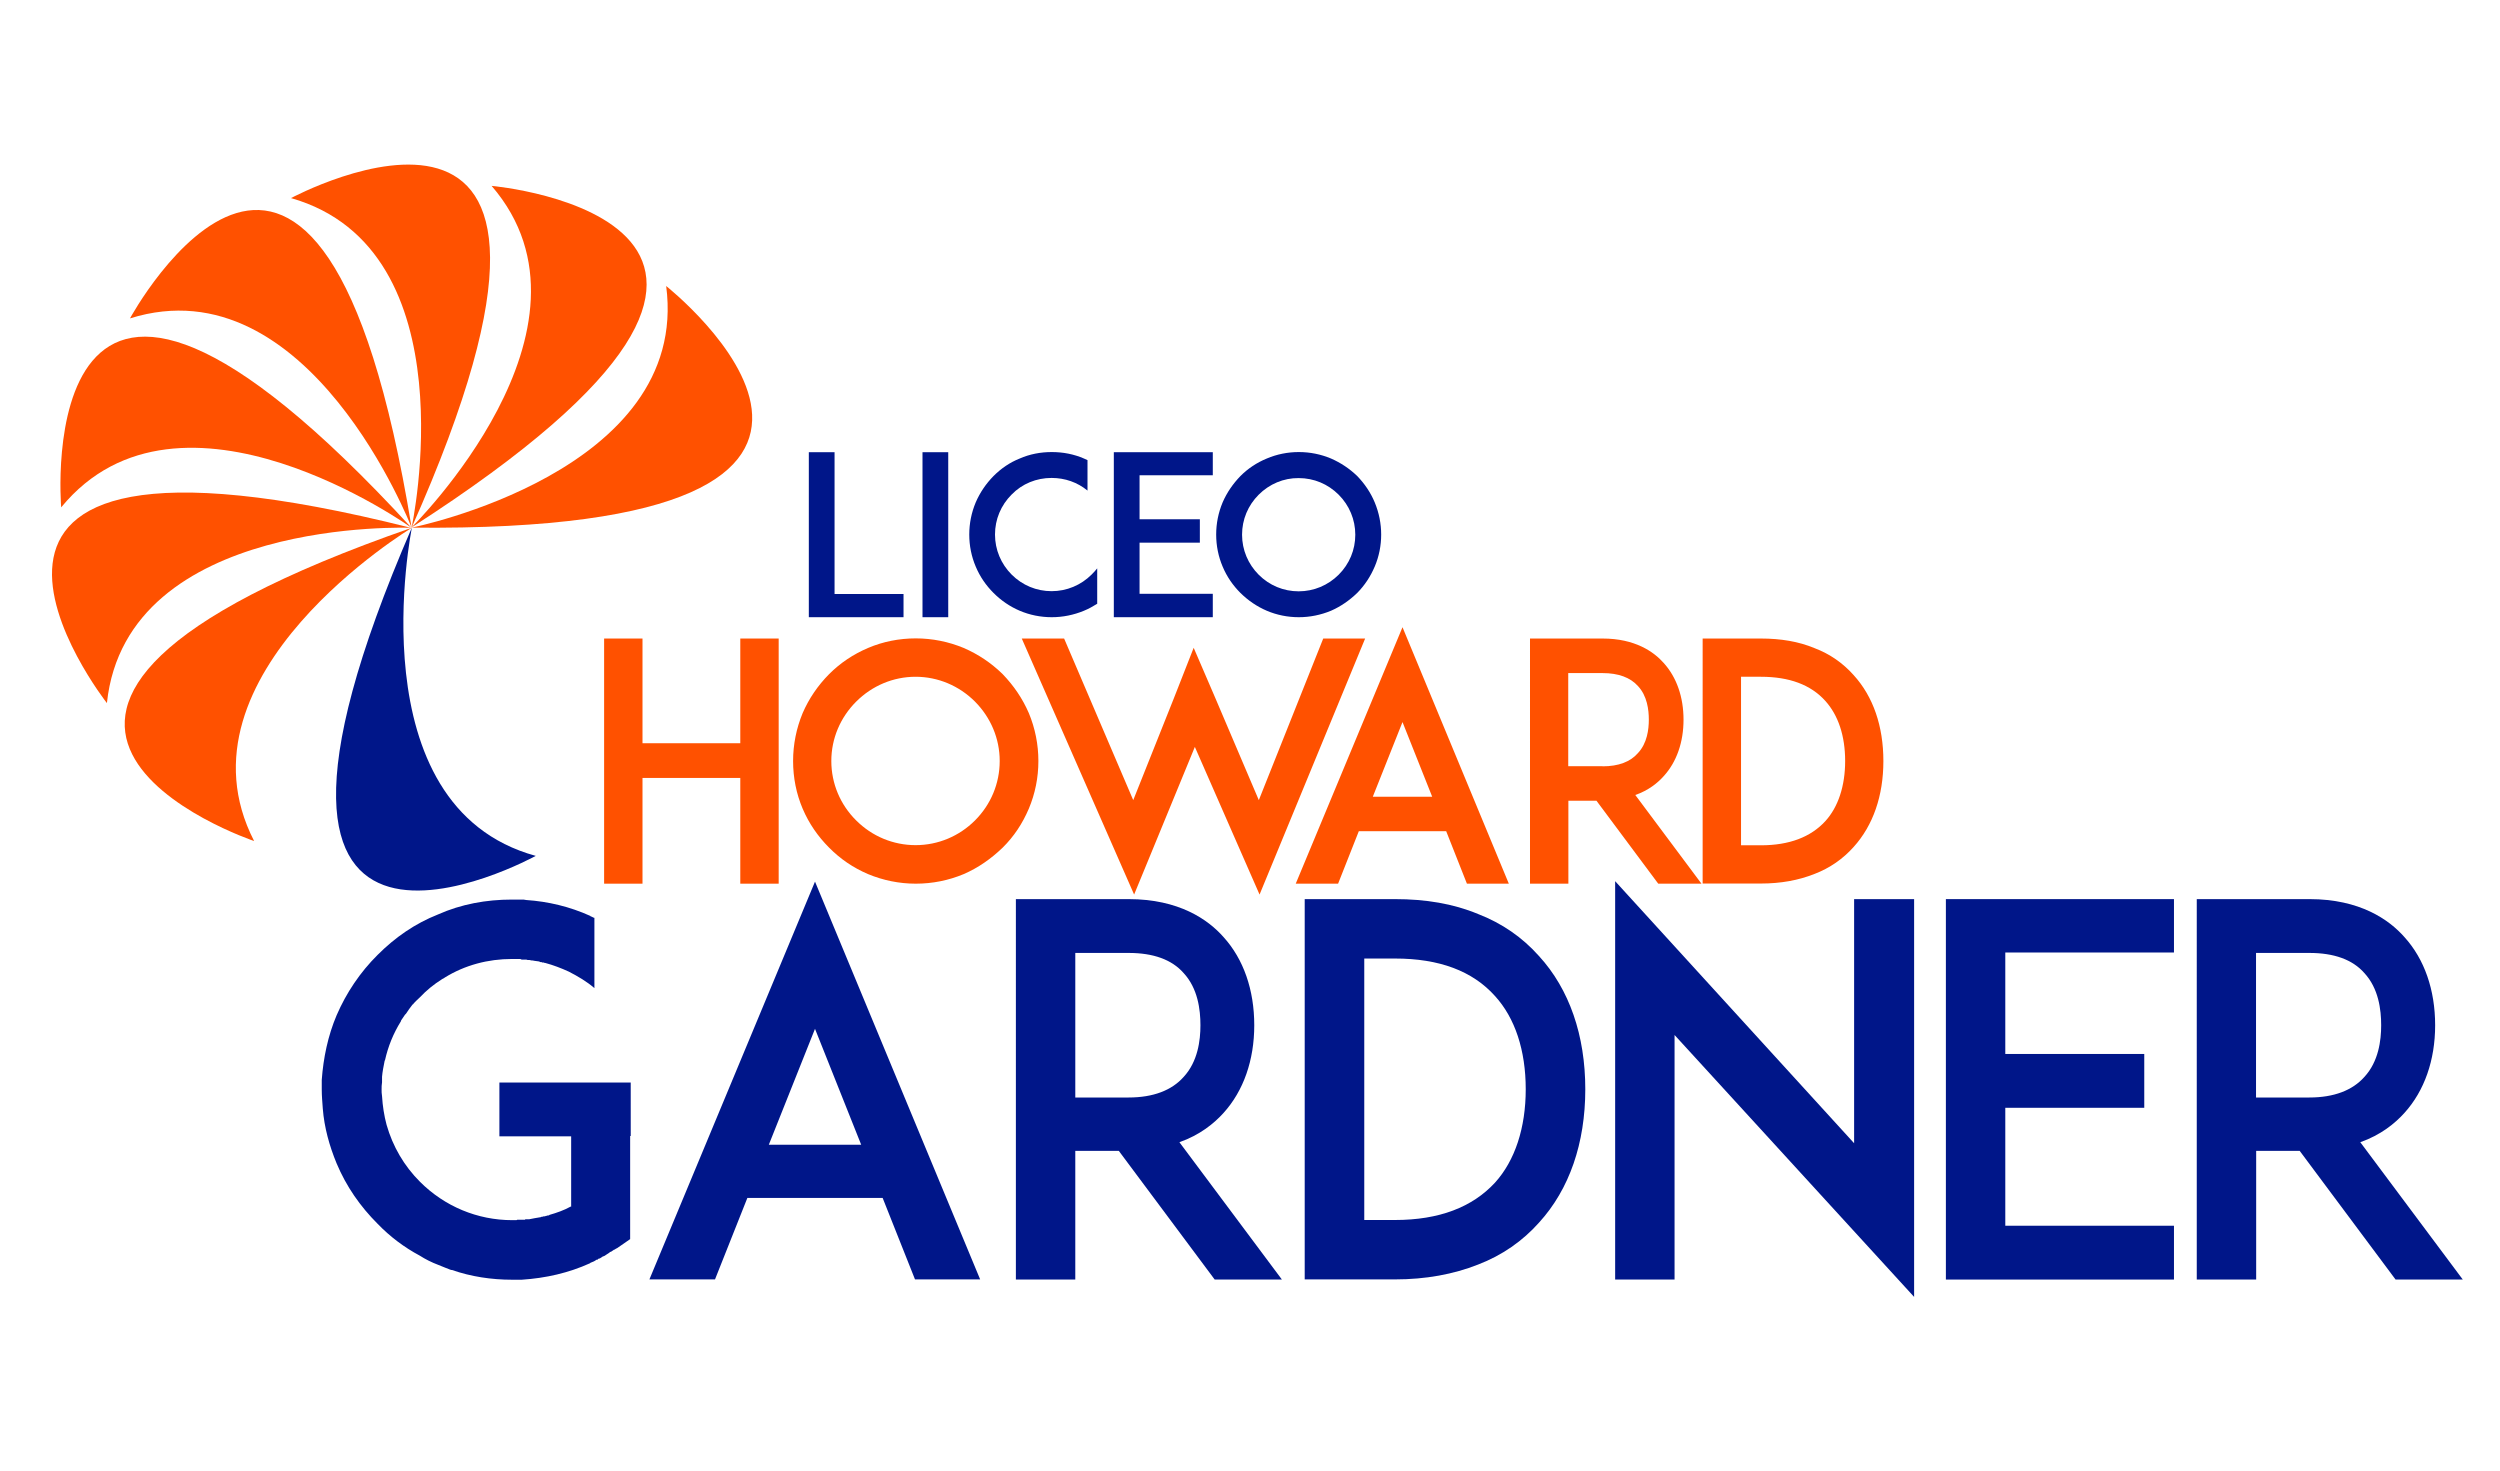 <?xml version="1.0" encoding="utf-8"?>
<!-- Generator: Adobe Illustrator 24.0.3, SVG Export Plug-In . SVG Version: 6.00 Build 0)  -->
<svg version="1.1" id="Layer_1" xmlns="http://www.w3.org/2000/svg" xmlns:xlink="http://www.w3.org/1999/xlink" x="0px" y="0px"
	 viewBox="0 0 170 100" style="enable-background:new 0 0 170 100;" xml:space="preserve">
<style type="text/css">
	.st0{fill:#001689;}
	.st1{fill:#FF5100;}
</style>
<g>
	<g>
		<path class="st0" d="M61.45,41.97h-4.7H55V30.75h1.75v9.64h4.69V41.97z"/>
		<path class="st0" d="M62.73,41.97V30.75h1.75v11.22H62.73z"/>
		<path class="st0" d="M74.62,41.05c-0.29,0.18-0.59,0.35-0.91,0.48c-0.7,0.29-1.44,0.44-2.19,0.44c-0.76,0-1.5-0.15-2.18-0.44
			c-0.68-0.29-1.27-0.7-1.78-1.21c-0.51-0.51-0.92-1.1-1.21-1.79c-0.29-0.68-0.44-1.42-0.44-2.18c0-0.76,0.15-1.5,0.44-2.19
			c0.29-0.67,0.7-1.27,1.21-1.79c0.51-0.51,1.1-0.92,1.78-1.19c0.68-0.3,1.42-0.44,2.18-0.44c0.76,0,1.5,0.14,2.19,0.44
			c0.08,0.03,0.17,0.08,0.24,0.11v2.07c-0.68-0.56-1.53-0.86-2.44-0.86c-1.03,0-2,0.39-2.72,1.13c-0.73,0.73-1.13,1.69-1.13,2.72
			c0,1.03,0.41,2,1.13,2.72c0.73,0.73,1.69,1.13,2.72,1.13c1.03,0,2-0.41,2.72-1.13c0.14-0.14,0.26-0.27,0.38-0.42V41.05z"/>
		<path class="st0" d="M77.49,35.31h4.1v1.59h-4.1v3.48h4.98v1.59h-4.99h-1.74V30.75h1.74h4.99v1.57h-4.98V35.31z"/>
		<path class="st0" d="M86.14,41.53c-0.68-0.29-1.27-0.7-1.79-1.21c-0.51-0.51-0.92-1.1-1.21-1.79c-0.29-0.68-0.44-1.42-0.44-2.18
			c0-0.76,0.15-1.5,0.44-2.19c0.29-0.67,0.7-1.26,1.21-1.79c0.51-0.51,1.11-0.91,1.79-1.19c0.68-0.29,1.42-0.44,2.18-0.44
			c0.76,0,1.5,0.15,2.19,0.44c0.66,0.29,1.25,0.68,1.78,1.19c0.51,0.53,0.91,1.12,1.19,1.79c0.29,0.7,0.44,1.44,0.44,2.19
			c0,0.76-0.15,1.5-0.44,2.18c-0.29,0.68-0.68,1.27-1.19,1.79c-0.53,0.51-1.12,0.92-1.78,1.21c-0.7,0.29-1.44,0.44-2.19,0.44
			C87.56,41.97,86.82,41.82,86.14,41.53z M85.59,33.64c-0.73,0.73-1.13,1.69-1.13,2.72c0,1.03,0.41,2,1.13,2.72
			c0.73,0.73,1.69,1.13,2.72,1.13c1.03,0,2-0.41,2.72-1.13c0.73-0.73,1.13-1.69,1.13-2.72c0-1.03-0.41-2-1.13-2.72
			c-0.73-0.73-1.69-1.13-2.72-1.13C87.29,32.5,86.32,32.91,85.59,33.64z"/>
	</g>
	<g>
		<path class="st1" d="M52.95,60.09h-2.61V52.9h-6.65v7.19h-2.61V43.42h2.61v7.12h6.65v-7.12h2.61V60.09z"/>
		<path class="st1" d="M59.03,59.44c-1.01-0.43-1.89-1.03-2.65-1.8c-0.76-0.76-1.37-1.64-1.8-2.65c-0.43-1.01-0.65-2.11-0.65-3.24
			c0-1.12,0.22-2.22,0.65-3.26c0.43-0.99,1.03-1.87,1.8-2.65c0.76-0.76,1.64-1.35,2.65-1.78c1.01-0.43,2.11-0.65,3.24-0.65
			c1.12,0,2.22,0.22,3.26,0.65c0.99,0.43,1.86,1.01,2.65,1.78c0.76,0.79,1.35,1.66,1.78,2.65c0.43,1.03,0.65,2.14,0.65,3.26
			c0,1.12-0.22,2.22-0.65,3.24c-0.43,1.01-1.01,1.89-1.78,2.65c-0.79,0.76-1.66,1.37-2.65,1.8c-1.03,0.43-2.13,0.65-3.26,0.65
			C61.14,60.09,60.04,59.86,59.03,59.44z M58.22,47.71c-1.08,1.08-1.69,2.51-1.69,4.04c0,1.53,0.61,2.97,1.69,4.04
			c1.08,1.08,2.52,1.68,4.04,1.68c1.53,0,2.97-0.61,4.04-1.68c1.08-1.08,1.68-2.52,1.68-4.04c0-1.53-0.61-2.96-1.68-4.04
			c-1.08-1.08-2.52-1.69-4.04-1.69C60.74,46.02,59.3,46.63,58.22,47.71z"/>
		<path class="st1" d="M85.65,60.83l-4.4-10.04l-4.13,10.04l-7.64-17.41h2.88l4.7,10.99l2.76-6.92l1.35-3.44l1.46,3.39l2.97,6.97
			l4.38-10.99h2.85L85.65,60.83z"/>
		<path class="st1" d="M98.34,56.52H92.4l-1.41,3.57h-2.88l7.26-17.44l7.23,17.44h-2.85L98.34,56.52z M97.39,54.18l-2.02-5.08
			l-2.02,5.08H97.39z"/>
		<path class="st1" d="M115.7,60.09h-2.94l-4.2-5.64h-1.91v5.64h-2.61V43.42h2.2h2.74c2.2,0,3.48,0.9,4.15,1.66
			c0.88,0.97,1.35,2.32,1.35,3.86c0,1.53-0.47,2.88-1.35,3.84c-0.4,0.45-1.03,0.97-1.93,1.28L115.7,60.09z M108.98,52.11
			c1.08,0,1.89-0.31,2.4-0.9c0.63-0.67,0.74-1.62,0.74-2.27c0-0.67-0.11-1.62-0.74-2.29c-0.52-0.58-1.33-0.88-2.4-0.88h-2.34v6.33
			H108.98z"/>
		<path class="st1" d="M128.07,51.75c0,2.36-0.7,4.38-2.02,5.84c-0.72,0.81-1.62,1.44-2.67,1.84c-1.08,0.43-2.29,0.65-3.64,0.65
			h-3.08h-0.88V43.42h2.61h1.35c1.35,0,2.56,0.2,3.64,0.65c1.06,0.4,1.95,1.03,2.67,1.84C127.38,47.37,128.07,49.39,128.07,51.75z
			 M125.47,51.75c0-1.71-0.47-3.12-1.35-4.09c-0.99-1.1-2.45-1.64-4.38-1.64h-1.35v11.46h1.35c1.93,0,3.39-0.56,4.38-1.64
			C125,54.88,125.47,53.44,125.47,51.75z"/>
	</g>
	<g>
		<path class="st0" d="M42.85,77.25v7.01l-0.91,0.63c-0.03,0-0.03,0-0.07,0.03c-0.04,0.04-0.11,0.07-0.14,0.07
			c-0.03,0.03-0.07,0.07-0.1,0.07c-0.04,0.03-0.07,0.07-0.14,0.07c-0.03,0.03-0.07,0.07-0.14,0.11c-0.03,0.03-0.07,0.03-0.11,0.07
			c-0.03,0.03-0.07,0.03-0.1,0.07c-0.07,0.04-0.1,0.04-0.17,0.07c-0.03,0.04-0.07,0.04-0.1,0.07c-0.04,0.03-0.1,0.07-0.17,0.07
			c-0.04,0.03-0.04,0.03-0.07,0.07c-0.03,0-0.03,0-0.07,0c-0.03,0.03-0.1,0.07-0.17,0.11c-0.07,0.03-0.17,0.07-0.24,0.1
			c0,0,0,0-0.03,0.03c-1.46,0.66-3,1.01-4.64,1.12c0,0,0,0-0.04,0c-0.07,0-0.17,0-0.28,0h-0.03c-0.1,0-0.21,0-0.31,0
			c-1.4,0-2.79-0.21-4.08-0.66c-0.04,0-0.04,0-0.04,0c-0.14-0.03-0.24-0.1-0.38-0.14c-0.17-0.07-0.35-0.14-0.52-0.21
			c-0.45-0.17-0.87-0.38-1.26-0.63c-1.05-0.56-2.02-1.29-2.86-2.16c-1.19-1.19-2.13-2.54-2.79-4.11c-0.49-1.19-0.84-2.44-0.94-3.73
			c-0.03-0.42-0.07-0.87-0.07-1.29c0-0.21,0-0.45,0-0.66c0.11-1.5,0.42-3,1.01-4.39c0.66-1.53,1.6-2.93,2.79-4.11
			c1.19-1.19,2.54-2.13,4.11-2.75c1.57-0.7,3.28-1.01,5.02-1.01c0.1,0,0.21,0,0.31,0h0.03c0.11,0,0.21,0,0.28,0
			c0.04,0,0.04,0,0.04,0c0.1,0,0.21,0,0.31,0.03c1.5,0.1,2.96,0.45,4.36,1.08c0,0,0,0.03,0.04,0.03c0.07,0.03,0.14,0.07,0.21,0.1
			c0.03,0,0.03,0,0.03,0v4.78c-0.52-0.45-1.12-0.8-1.74-1.12c-0.52-0.24-1.08-0.45-1.6-0.59c-0.03,0-0.07,0-0.1-0.03
			c-0.03,0-0.07,0-0.1,0c-0.03-0.03-0.07-0.03-0.14-0.03c0,0-0.03,0-0.07-0.04c-0.14-0.03-0.31-0.03-0.45-0.07
			c-0.03,0-0.03,0-0.07,0c-0.04,0-0.11-0.03-0.14-0.03c-0.03,0-0.03,0-0.07,0c-0.03,0-0.11,0-0.14-0.03c-0.03,0-0.07,0-0.11,0
			c-0.07,0-0.14,0-0.21,0c-0.04,0-0.07-0.04-0.1-0.04c-0.04,0-0.07,0-0.11,0c-0.03,0-0.11,0-0.14,0c-0.04,0-0.07,0-0.07,0
			c-0.07,0-0.17,0-0.24,0c-1.64,0-3.21,0.42-4.57,1.26c-0.03,0.03-0.1,0.07-0.17,0.1c-0.56,0.35-1.08,0.77-1.53,1.25
			c-0.14,0.14-0.31,0.28-0.45,0.45c0,0,0,0.03-0.04,0.03c-0.17,0.21-0.31,0.42-0.45,0.63c-0.03,0.03-0.07,0.07-0.07,0.07
			c-0.07,0.1-0.14,0.21-0.21,0.31c-0.04,0.04-0.07,0.11-0.07,0.14c-0.52,0.84-0.87,1.71-1.08,2.65c-0.03,0.03-0.03,0.03-0.03,0.07
			c-0.07,0.35-0.14,0.7-0.17,1.05c0,0.14,0,0.28,0,0.38c-0.03,0.17-0.03,0.31-0.03,0.49c0,0.14,0,0.28,0.03,0.45
			c0.04,0.66,0.14,1.32,0.31,1.95c0.42,1.47,1.19,2.79,2.27,3.87c1.67,1.67,3.9,2.61,6.28,2.61c0.07,0,0.17,0,0.24,0
			c0.03,0,0.07,0,0.1-0.03c0.04,0,0.11,0,0.14,0c0.03,0,0.07,0,0.1,0c0.03,0,0.07,0,0.1,0c0.07,0,0.11,0,0.18,0
			c0-0.03,0.04-0.03,0.07-0.03c0.03,0,0.1,0,0.14,0c0.03,0,0.03,0,0.07,0c0.24-0.04,0.52-0.11,0.77-0.14c0.03,0,0.03,0,0.07-0.03
			c0.04,0,0.11,0,0.14-0.03c0.03,0,0.07,0,0.1,0c0.03-0.03,0.07-0.03,0.1-0.03c0.04-0.03,0.11-0.03,0.14-0.03
			c0.03,0,0.07-0.04,0.07-0.04c0.49-0.14,0.98-0.31,1.43-0.56c0,0,0,0,0.04,0v-4.78h-4.88v-3.66h8.93V77.25z"/>
		<path class="st0" d="M60.02,81.46h-9.2l-2.2,5.54h-4.46l11.26-27.05l11.23,27.05h-4.43L60.02,81.46z M58.56,77.84l-3.14-7.88
			l-3.14,7.88H58.56z"/>
		<path class="st0" d="M87.17,87.01h-4.57l-6.52-8.75h-2.96v8.75h-4.04V61.14h3.42h4.25c3.42,0,5.4,1.39,6.45,2.58
			c1.36,1.5,2.09,3.59,2.09,6c0,2.37-0.73,4.46-2.09,5.96c-0.63,0.7-1.6,1.5-3,1.99L87.17,87.01z M76.75,74.63
			c1.67,0,2.93-0.49,3.73-1.39c0.98-1.05,1.15-2.51,1.15-3.52c0-1.05-0.17-2.51-1.15-3.56c-0.8-0.91-2.06-1.36-3.73-1.36h-3.63v9.83
			H76.75z"/>
		<path class="st0" d="M107.8,74.07c0,3.66-1.08,6.8-3.14,9.06c-1.12,1.26-2.51,2.23-4.15,2.86c-1.67,0.66-3.56,1.01-5.65,1.01
			h-4.78h-1.36V61.14h4.04h2.09c2.09,0,3.97,0.31,5.65,1.01c1.64,0.63,3.03,1.6,4.15,2.86C106.72,67.27,107.8,70.41,107.8,74.07z
			 M103.75,74.07c0-2.65-0.73-4.85-2.09-6.34c-1.53-1.71-3.8-2.55-6.8-2.55h-2.09v17.78h2.09c3,0,5.26-0.87,6.8-2.54
			C103.02,78.92,103.75,76.69,103.75,74.07z"/>
		<path class="st0" d="M113.87,70.38v16.63h-4.04V59.92l16.25,17.82v-16.6h4.08v27.05L113.87,70.38z"/>
		<path class="st0" d="M136.36,71.67h9.45v3.66h-9.45v8.02h11.47v3.66h-11.5h-4.01V61.14h4.01h11.5v3.63h-11.47V71.67z"/>
		<path class="st0" d="M167.47,87.01h-4.57l-6.52-8.75h-2.96v8.75h-4.04V61.14h3.42h4.25c3.42,0,5.4,1.39,6.45,2.58
			c1.36,1.5,2.09,3.59,2.09,6c0,2.37-0.73,4.46-2.09,5.96c-0.63,0.7-1.6,1.5-3,1.99L167.47,87.01z M157.04,74.63
			c1.67,0,2.93-0.49,3.73-1.39c0.98-1.05,1.15-2.51,1.15-3.52c0-1.05-0.17-2.51-1.15-3.56c-0.8-0.91-2.06-1.36-3.73-1.36h-3.63v9.83
			H157.04z"/>
	</g>
	<path class="st0" d="M36.43,58.2c0,0-23.76,13.07-8.42-22.33C28.01,35.87,24.13,54.82,36.43,58.2"/>
	<path class="st1" d="M17.28,57.19c0,0-25.7-8.65,10.74-21.31C28.02,35.88,11.45,45.85,17.28,57.19"/>
	<path class="st1" d="M7.27,47.81c0,0-16.74-21.33,20.67-11.92C27.94,35.89,8.61,35.13,7.27,47.81"/>
	<path class="st1" d="M4.16,34.5c0,0-2.28-27.02,23.82,1.39C27.99,35.88,12.25,24.64,4.16,34.5"/>
	<path class="st1" d="M8.84,21.65c0,0,12.92-23.84,19.15,14.23C27.99,35.88,21,17.84,8.84,21.65"/>
	<path class="st1" d="M19.79,13.47c0,0,23.88-12.83,8.2,22.41C27.99,35.88,32.05,16.97,19.79,13.47"/>
	<path class="st1" d="M33.43,12.64c0,0,27.01,2.38-5.45,23.23C27.98,35.87,41.76,22.3,33.43,12.64"/>
	<path class="st1" d="M45.3,19.45c0,0,21.27,16.82-17.31,16.43C27.99,35.88,46.96,32.1,45.3,19.45"/>
</g>
</svg>
